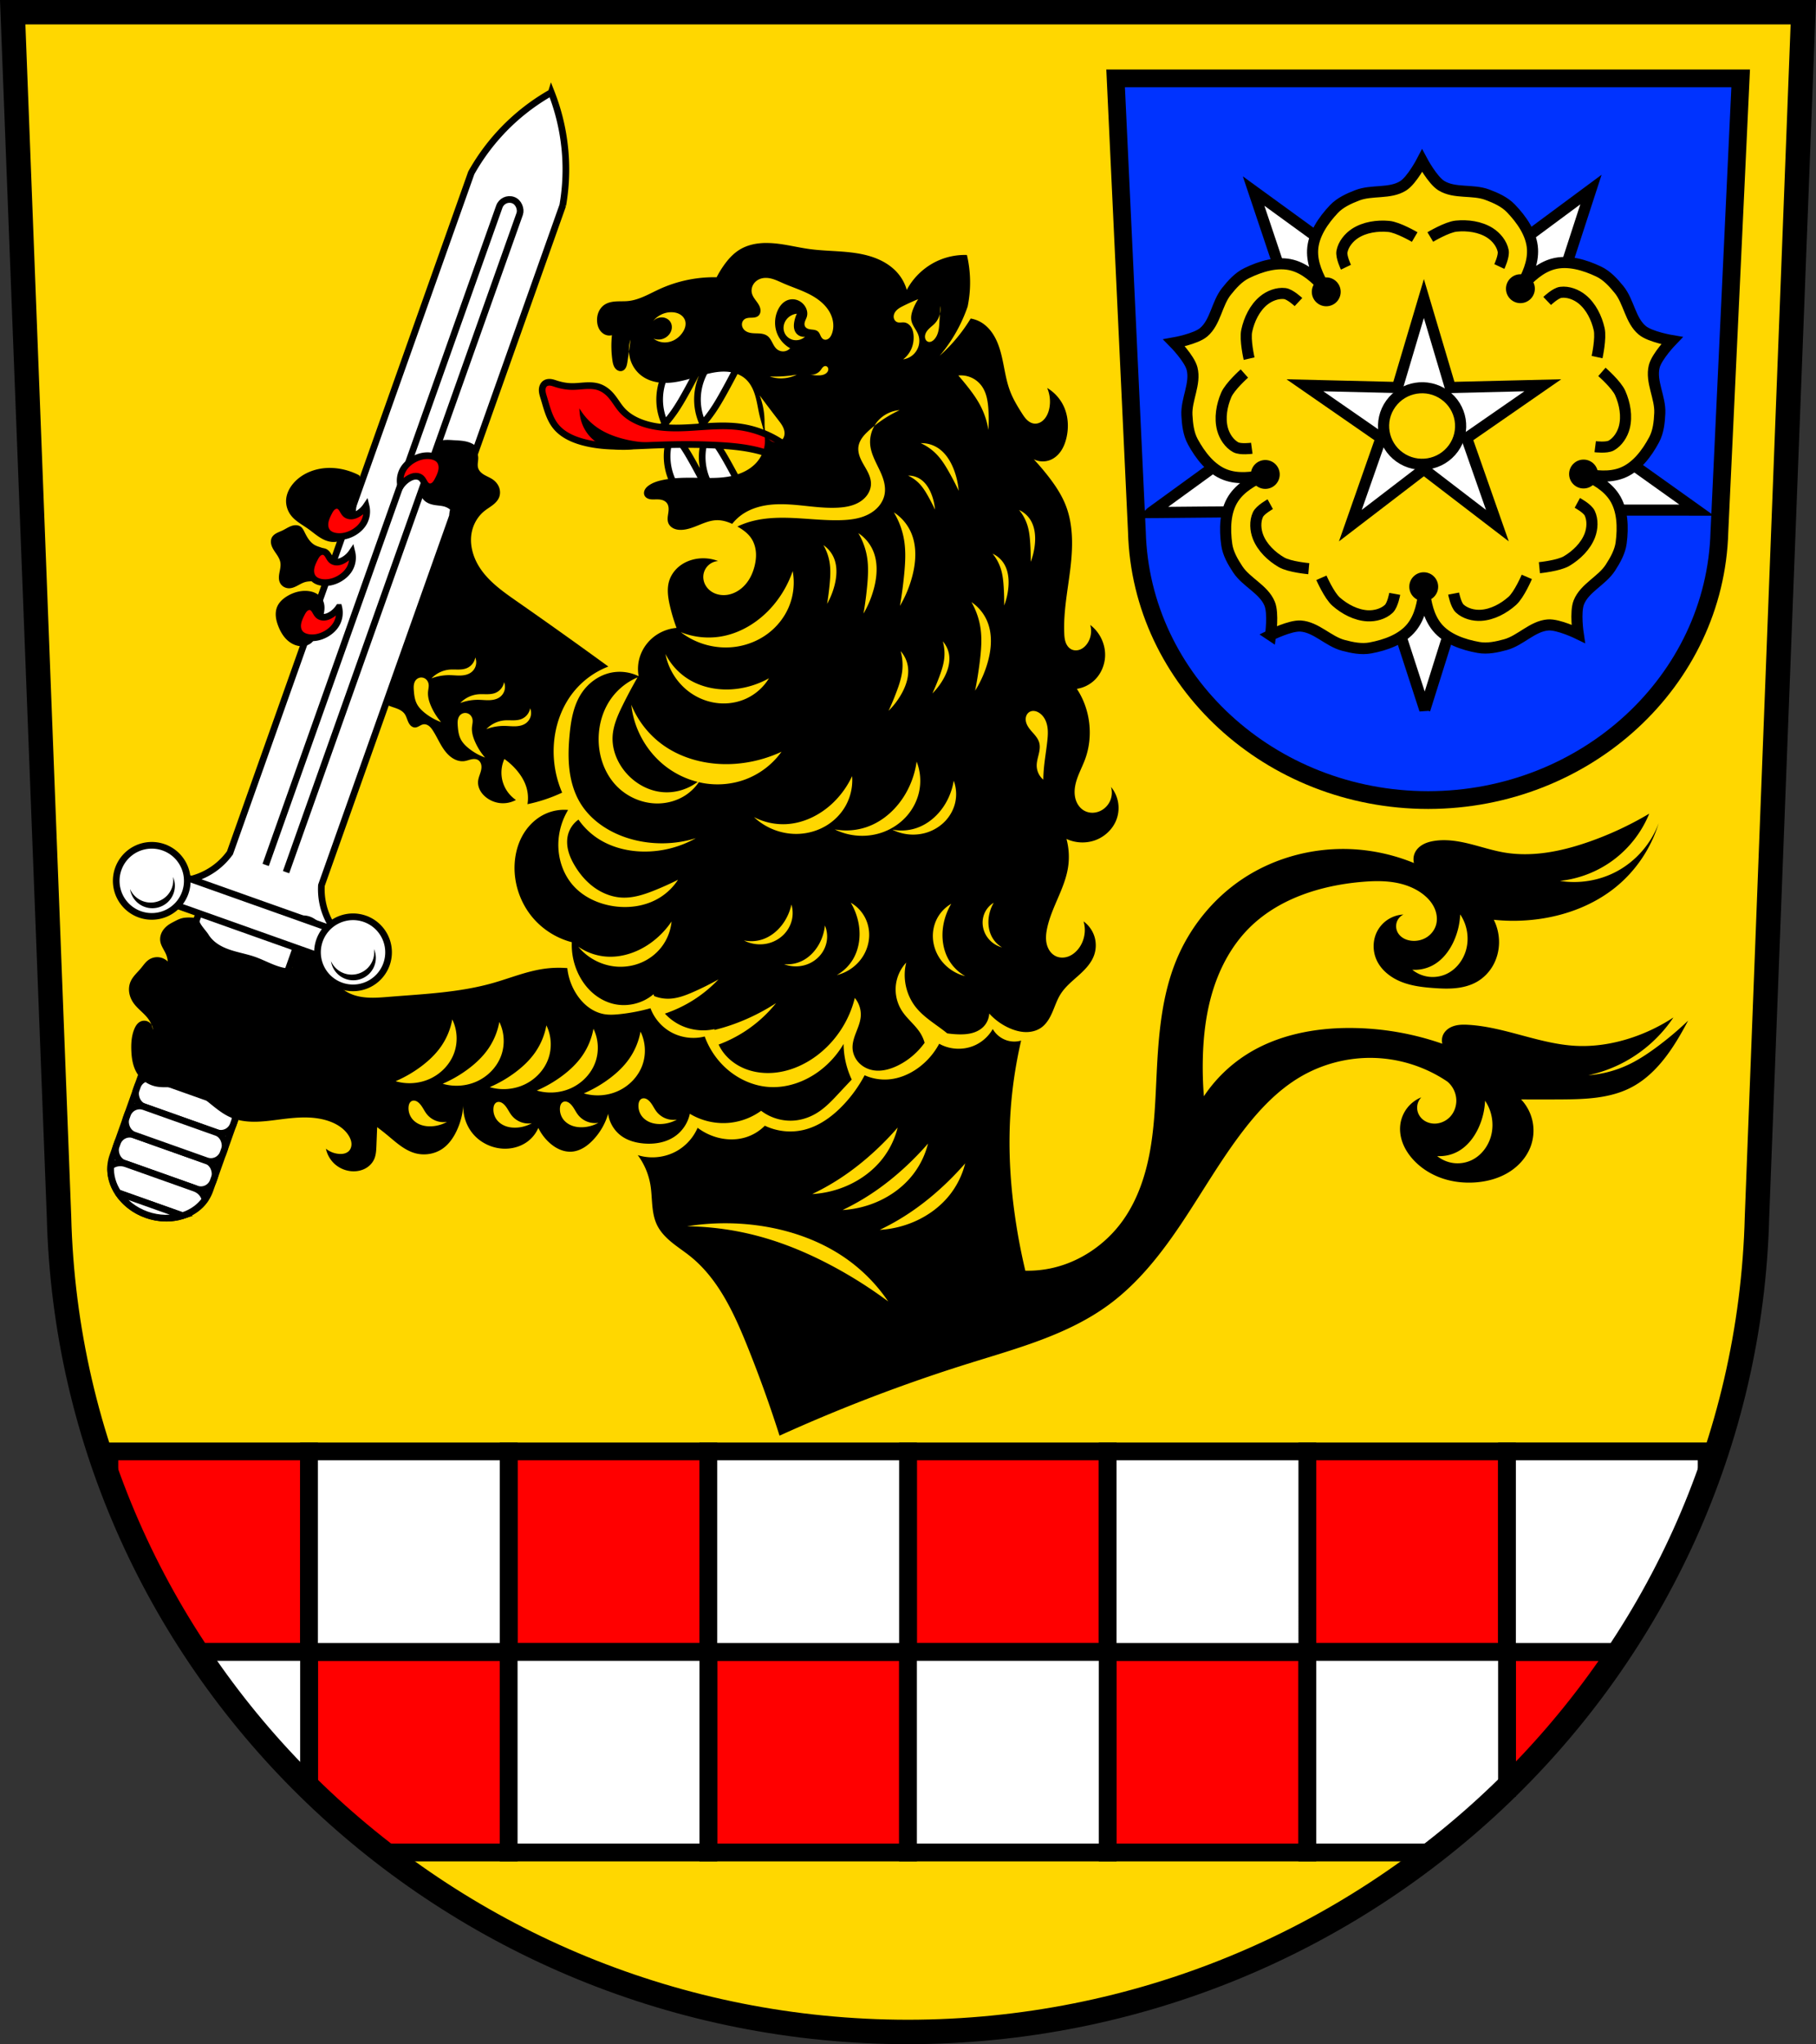 <svg xmlns="http://www.w3.org/2000/svg" width="817.67" height="920.12" viewBox="0 0 817.671 920.123"><rect x="0" y="0" width="817.671" height="920.123" fill="#333333" stroke="none"/><g transform="translate(-13.752 -49.49)"><g fill-rule="evenodd"><path d="m19.468 54.988 20.852 542.13c5.114 203.87 174.9 366.88 382.27 367 207.25-.191 377.08-163.23 382.27-367l20.852-542.13h-403.12z" fill="gold"/><g fill="#fff" stroke="#000" stroke-width="3"><path d="M316.52 244.05a25.786 25.786 0 0 0-2.365 9.459 26.268 26.268 0 0 0 1.655 10.641 26.684 26.684 0 0 0 5.202 8.513l11.587-2.128a361.398 361.398 0 0 0-6.385-12.06c-1.697-3.064-3.441-6.109-5.439-8.986a60.716 60.716 0 0 0-4.256-5.439zM332.32 244.36a25.786 25.786 0 0 0-2.365 9.459 26.268 26.268 0 0 0 1.655 10.641 26.684 26.684 0 0 0 5.202 8.513l11.587-2.128a361.398 361.398 0 0 0-6.385-12.06c-1.697-3.064-3.441-6.109-5.439-8.986a60.716 60.716 0 0 0-4.256-5.439zM330.19 240.19a25.786 25.786 0 0 1-2.365-9.459 26.268 26.268 0 0 1 1.655-10.641 26.684 26.684 0 0 1 5.202-8.513l11.587 2.128a361.398 361.398 0 0 1-6.385 12.06c-1.697 3.064-3.441 6.109-5.439 8.986a60.716 60.716 0 0 1-4.256 5.439zM313.17 240.19a25.786 25.786 0 0 1-2.365-9.459 26.268 26.268 0 0 1 1.655-10.641 26.684 26.684 0 0 1 5.202-8.513l11.587 2.128a361.398 361.398 0 0 1-6.385 12.06c-1.697 3.064-3.441 6.109-5.439 8.986a60.716 60.716 0 0 1-4.256 5.439z"/></g></g><g stroke="#000"><g fill="#fff" stroke-width="3"><path d="m105.6 454.13-33.23 93.59-4.747 13.37-3.086 8.691c-3.682 10.37 3.102 22.18 15.211 26.478 12.11 4.299 24.821-.589 28.502-10.959l3.086-8.691 4.747-13.37 33.23-93.59L105.6 454.13z"/><rect width="46.39" height="13.472" x="251.45" y="476.33" rx="5.853" transform="rotate(19.547)"/></g><g stroke-width="8"><path d="M62.994 702.8v13.11c10.07 27.339 23.279 53.19 39.18 77.15h50.721V702.8h-89.9zm89.9 90.26v61.32a382.872 382.872 0 0 0 33.18 28.947h56.723v-90.27h-89.9zm89.9 0h89.9V702.8h-89.9v90.26zm89.9 0v90.27h89.9v-90.27h-89.9zm89.9 0h89.9V702.8h-89.9v90.26zm89.9 0v90.27h89.9v-90.27h-89.9zm89.9 0h89.9V702.8h-89.9v90.26zm89.9 0v61.18a379.879 379.879 0 0 0 50.619-61.18h-50.619z" fill="red"/><path d="M152.89 702.8v90.26h89.9V702.8h-89.9zm89.9 90.26v90.27h89.9v-90.27h-89.9zm89.9 0h89.9V702.8h-89.9v90.26zm89.9 0v90.27h89.9v-90.27h-89.9zm89.9 0h89.9V702.8h-89.9v90.26zm89.9 0v90.27h56.57a384.908 384.908 0 0 0 33.33-29.08v-61.18h-89.9zm89.9 0h50.619c15.944-24.01 29.18-49.912 39.28-77.31v-12.957h-89.9v90.26zm-539.39 0h-50.721a379.812 379.812 0 0 0 50.721 61.32v-61.32z" fill="#fff"/></g><g fill-rule="evenodd"><path d="m19.468 54.988 20.852 542.13c5.114 203.87 174.9 366.88 382.27 367 207.25-.191 377.08-163.23 382.27-367l20.852-542.13h-403.12z" fill="none" stroke-width="11"/><path d="m516.07 84.77 9.578 204.08c1.791 67.1 60.03 120.73 131.14 120.77 71.07-.064 129.33-53.705 131.14-120.77l9.578-204.08h-140.72z" fill="#03f" stroke-width="8"/></g><g transform="matrix(.922 0 0 .922 1603.16 -101.59)"><g fill-rule="evenodd" stroke-width="5.422"><path d="m-1161.82 414.09 64.51-46.857 7.608 23.07 7.612 23.06-79.73.729zm133.75 96.28-24.645-75.861 24.279-.109 24.283-.115-23.915 76.07zm-58.24-177.6-25.355-75.63 64.51 46.89-19.576 14.364-19.576 14.366zm111.3 80.12 7.393-23.14 7.396-23.13 64.941 46.29-79.74-.017zm-35.976-109.02 64.06-47.47-24.633 75.85-19.715-14.189-19.715-14.189z" fill="#fff"/><path d="M-1103.38 473.94s1.485-10.592-.447-15.318c-2.89-7.06-11.36-10.42-15.563-16.786-2.436-3.692-4.783-7.738-5.396-12.12-1.044-7.473-.929-16.08 3.179-22.411 3.55-5.466 9.39-8.77 15.542-11.605-6.634 1.385-13.29 2.204-19.4-.075-7.07-2.636-12.283-9.486-15.896-16.11-2.114-3.883-2.636-8.532-2.878-12.949-.415-7.619 4.392-15.358 2.51-22.752-1.259-4.951-8.758-12.577-8.758-12.577s10.528-1.86 14.427-5.159c5.822-4.93 6.381-14.02 11.149-19.986 2.757-3.455 5.878-6.94 9.852-8.877 6.781-3.304 14.995-5.85 22.288-3.895 6.297 1.692 11.243 6.223 15.845 11.206-3.368-5.883-6.208-11.964-5.929-18.482.321-7.538 5.217-14.615 10.4-20.1 3.037-3.211 7.298-5.145 11.424-6.737 7.119-2.751 15.961-.564 22.41-4.638 4.318-2.728 9.25-12.217 9.25-12.217s5.03 9.443 9.369 12.13c6.49 4.02 15.309 1.749 22.455 4.432 4.141 1.555 8.418 3.45 11.488 6.632 5.239 5.432 10.205 12.466 10.598 20 .342 6.551-2.476 12.692-5.813 18.643 4.578-5.056 9.503-9.679 15.822-11.439 7.268-2.02 15.514.456 22.321 3.696 3.992 1.9 7.147 5.355 9.934 8.788 4.811 5.922 5.468 15 11.334 19.888 3.928 3.266 14.473 5.03 14.473 5.03s-7.427 7.694-8.642 12.655c-1.81 7.413 3.067 15.11 2.725 22.728-.198 4.417-.676 9.07-2.757 12.977-3.546 6.66-8.701 13.551-15.744 16.252-6.083 2.337-12.75 1.572-19.398.249 6.181 2.781 12.05 6.03 15.652 11.468 4.169 6.29 4.366 14.894 3.393 22.378-.57 4.386-2.885 8.455-5.281 12.166-4.143 6.404-12.58 9.836-15.403 16.924-1.891 4.745-.307 15.323-.307 15.323s-9.611-4.689-14.706-4.311c-7.608.564-13.417 7.585-20.765 9.61-4.254 1.175-8.835 2.156-13.189 1.385-7.427-1.317-15.574-4.09-20.323-9.957-4.101-5.07-5.438-11.645-6.236-18.377-.734 6.737-2.01 13.326-6.06 18.428-4.69 5.909-12.804 8.756-20.231 10.136-4.345.81-8.926-.132-13.201-1.268-7.372-1.962-13.244-8.927-20.856-9.426-5.096-.332-14.661 4.444-14.661 4.444z" fill="gold"/><g fill="none"><path d="M-1084.73 441.49s-9.388-.829-13.334-3.128c-4.841-2.819-9.354-7.124-11.417-12.34-1.342-3.389-1.598-7.622-.072-10.932 1.095-2.386 6.01-5.085 6.01-5.085M-1078.56 445.94s3.771 8.641 7.202 11.651c4.209 3.696 9.724 6.609 15.32 6.911 3.637.196 7.731-.908 10.384-3.406 1.912-1.798 2.909-7.315 2.909-7.315M-978.25 445.5s-3.69 8.672-7.091 11.715c-4.175 3.732-9.662 6.692-15.253 7.04-3.637.228-7.74-.838-10.418-3.311-1.929-1.779-2.978-7.289-2.978-7.289M-972.1 441.01s9.38-.915 13.304-3.247c4.813-2.861 9.287-7.207 11.301-12.434 1.311-3.401 1.525-7.636-.028-10.932-1.123-2.375-6.06-5.03-6.06-5.03M-1116.18 346.21s-7.05 6.255-8.85 10.45c-2.212 5.147-3.276 11.294-1.829 16.708.94 3.522 3.254 7.07 6.444 8.83 2.299 1.264 7.859.508 7.859.508M-1113.87 338.95s-2.114-9.188-1.15-13.649c1.183-5.475 3.88-11.1 8.195-14.669 2.808-2.323 6.753-3.872 10.37-3.45 2.606.307 6.692 4.144 6.692 4.144M-941.57 345.42s7.108 6.192 8.948 10.371c2.263 5.124 3.382 11.262 1.986 16.686-.906 3.53-3.188 7.102-6.366 8.888-2.289 1.285-7.848.579-7.848.579M-943.94 338.19s2.026-9.205 1.023-13.658c-1.234-5.464-3.984-11.06-8.333-14.596-2.829-2.298-6.789-3.813-10.405-3.357-2.603.33-6.653 4.207-6.653 4.207M-1033 279.59s-8.127-4.772-12.672-5.192c-5.569-.517-11.749.37-16.45 3.42-3.058 1.981-5.719 5.28-6.402 8.862-.491 2.579 1.947 7.631 1.947 7.631M-1025.38 279.57s8.08-4.849 12.619-5.31c5.569-.566 11.753.263 16.481 3.266 3.076 1.953 5.77 5.228 6.487 8.802.515 2.575-1.872 7.647-1.872 7.647"/></g></g><path transform="matrix(0 -1.459 -1.454 0 -48.14 -1222.77)" d="m-1050.29 674.26-29.776 8.89.747 31.07-17.656-25.571-29.31 10.31 18.864-24.694-18.864-24.694 29.31 10.31 17.656-25.571-.747 31.07z" fill="#fff" stroke-width="3.722"/><ellipse ry="18.726" rx="18.765" cy="-900.4" cx="-615.29" transform="matrix(.814 .581 .587 -.81 0 0)" fill="gold" stroke-linecap="round" stroke-width="5.422"/></g></g><g fill-rule="evenodd"><path d="M214.582 249.12c-.395.014-.789.043-1.182.094-1.571.202-3.147.783-4.242 1.928-.717.749-1.192 1.699-1.533 2.678-.342.979-.56 1.996-.832 2.996-.576 2.12-1.393 4.169-2.02 6.275-.622 2.107-1.051 4.309-.822 6.494.083.79.252 1.576.557 2.309.305.733.749 1.414 1.336 1.949 1.103 1.01 2.619 1.423 4.096 1.645 1.477.221 2.988.281 4.416.719a8.692 8.692 0 0 1 3.783 2.365 34.488 34.488 0 0 1-3.783 5.203c-3.182 3.611-7.07 6.509-10.877 9.459-9.726 7.546-19.247 15.85-25.24 26.602-2.997 5.376-5.05 11.325-5.58 17.457-.527 6.132.52 12.451 3.389 17.896 2.928 5.557 7.815 10.146 13.717 12.297 1.112.405 2.255.724 3.336 1.207 1.081.483 2.114 1.148 2.813 2.104.809 1.106 1.102 2.495 1.686 3.734.292.62.666 1.212 1.18 1.666.513.454 1.178.758 1.863.746.679-.012 1.314-.324 1.91-.648.597-.325 1.2-.675 1.873-.77a2.958 2.958 0 0 1 1.336.135c.428.142.826.369 1.182.646.712.555 1.25 1.299 1.74 2.057 1.303 2.02 2.326 4.196 3.527 6.273s2.611 4.086 4.512 5.551c.872.672 1.845 1.224 2.891 1.568 1.046.344 2.167.476 3.258.322 1.046-.147 2.04-.55 3.072-.775.516-.113 1.045-.18 1.572-.146.527.034 1.054.172 1.504.449.721.445 1.197 1.225 1.393 2.049.196.824.133 1.69-.047 2.518-.36 1.655-1.181 3.207-1.346 4.893-.132 1.351.172 2.728.775 3.943.604 1.216 1.499 2.274 2.535 3.15a12.318 12.318 0 0 0 6.639 2.826 12.34 12.34 0 0 0 7.08-1.406 15.04 15.04 0 0 1-6.148-8.986 15.008 15.008 0 0 1 .947-9.459 29.496 29.496 0 0 1 5.674 5.201c1.873 2.233 3.425 4.775 4.258 7.568.728 2.443.891 5.05.473 7.566a70.762 70.762 0 0 0 15.608-5.201 46.957 46.957 0 0 1-3.311-25.539c1.094-7.206 3.933-14.193 8.512-19.863a37.386 37.386 0 0 1 15.607-11.352 2460.884 2460.884 0 0 0-41.15-29.322c-6.361-4.436-12.922-9.03-17.03-15.607-2.883-4.623-4.403-10.269-3.311-15.607.752-3.675 2.754-7.106 5.676-9.459 1.19-.958 2.515-1.733 3.725-2.666 1.21-.933 2.328-2.062 2.896-3.48.57-1.424.533-3.063 0-4.498-.542-1.435-1.569-2.666-2.828-3.543-1.183-.824-2.55-1.341-3.795-2.068-.622-.364-1.218-.782-1.719-1.301-.501-.519-.905-1.142-1.107-1.834-.245-.837-.186-1.729-.094-2.596.093-.867.217-1.742.094-2.605-.157-1.103-.72-2.127-1.496-2.926-.776-.799-1.757-1.381-2.799-1.775-2.083-.788-4.361-.84-6.584-.975-.79-.048-1.583-.107-2.375-.129a18.76 18.76 0 0 0-1.186 0m13.162 96.31a5.707 5.707 0 0 1 .229 3.646 5.722 5.722 0 0 1-2.049 3.03c-1.33 1.01-3.043 1.374-4.709 1.441-1.666.067-3.331-.139-4.998-.16a22.364 22.364 0 0 0-8.189 1.449 12.811 12.811 0 0 1 8.189-3.943c1.271-.104 2.549-.016 3.824-.023 1.275-.007 2.574-.113 3.76-.584a6.435 6.435 0 0 0 2.604-1.912 6.433 6.433 0 0 0 1.34-2.941m-24.04 9.03a3.249 3.249 0 0 1 1.578.568c.825.576 1.347 1.536 1.469 2.535.13 1.067-.167 2.135-.268 3.205-.211 2.24.441 4.479 1.336 6.543a28.01 28.01 0 0 0 4.539 7.209 25.818 25.818 0 0 1-7.344-4.139c-1.436-1.156-2.769-2.495-3.604-4.139-.935-1.842-1.19-3.947-1.336-6.01-.06-.844-.103-1.697.029-2.533.132-.836.453-1.663 1.039-2.273a3.224 3.224 0 0 1 1.996-.965c.188-.018.377-.02.564-.004m36.996 2.07a5.707 5.707 0 0 1 .229 3.646 5.73 5.73 0 0 1-2.049 3.03c-1.33 1.01-3.041 1.376-4.707 1.443-1.666.067-3.331-.139-4.998-.16a22.373 22.373 0 0 0-8.191 1.447 12.816 12.816 0 0 1 8.191-3.943c1.271-.104 2.549-.016 3.824-.023 1.275-.007 2.572-.111 3.758-.582a6.431 6.431 0 0 0 2.605-1.912 6.43 6.43 0 0 0 1.338-2.941m11.75 11.748a5.707 5.707 0 0 1 .229 3.646 5.722 5.722 0 0 1-2.049 3.03c-1.33 1.01-3.043 1.376-4.709 1.443-1.666.067-3.331-.141-4.998-.162a22.364 22.364 0 0 0-8.189 1.449 12.811 12.811 0 0 1 8.189-3.943c1.271-.104 2.549-.016 3.824-.023 1.275-.007 2.574-.113 3.76-.584a6.435 6.435 0 0 0 2.604-1.912 6.433 6.433 0 0 0 1.34-2.941m-28.963 2.133a3.246 3.246 0 0 1 1.578.566c.825.576 1.347 1.538 1.469 2.537.13 1.067-.167 2.135-.268 3.205-.211 2.24.441 4.477 1.336 6.541a28.01 28.01 0 0 0 4.539 7.209 25.818 25.818 0 0 1-7.344-4.139c-1.436-1.156-2.769-2.495-3.604-4.139-.935-1.842-1.19-3.947-1.336-6.01-.06-.844-.103-1.697.029-2.533.132-.836.453-1.663 1.039-2.273a3.219 3.219 0 0 1 1.994-.965c.188-.018.379-.018.566-.002m532.86 45.31a149.949 149.949 0 0 1-27.432 12.77c-12.135 4.217-25.17 6.876-37.834 4.73-5.314-.9-10.449-2.626-15.682-3.918-5.233-1.292-10.686-2.154-16.01-1.285-1.707.279-3.402.742-4.916 1.578-1.514.836-2.844 2.068-3.598 3.625a6.976 6.976 0 0 0-.473 4.729 84.741 84.741 0 0 0-26.484-6.148c-17.711-1.183-35.821 3.421-50.605 13.244-13.322 8.852-23.816 21.832-29.902 36.623-6.643 16.14-8.03 33.908-8.879 51.34-.555 11.395-.918 22.841-2.891 34.08-1.972 11.237-5.637 22.358-12.242 31.66-7.832 11.03-19.837 19.14-33.11 21.756a50.64 50.64 0 0 1-10.877.945 272.498 272.498 0 0 1-4.73-25.07c-1.695-12.06-2.58-24.24-2.363-36.416a202.136 202.136 0 0 1 5.201-42.09 11.228 11.228 0 0 1-6.148 0 11.293 11.293 0 0 1-6.621-5.203 17.878 17.878 0 0 1-7.566 7.096c-5.154 2.532-11.552 2.348-16.553-.475a32.243 32.243 0 0 1-9.459 10.879c-4.01 2.915-8.768 4.897-13.715 5.201a22.237 22.237 0 0 1-10.404-1.891c-2.646 5.01-6 9.638-9.932 13.715-4.833 5.01-10.726 9.265-17.5 10.877-5.82 1.385-12.11.706-17.498-1.891a20.66 20.66 0 0 1-8.514 5.201c-4.273 1.338-8.939 1.239-13.242 0a26.191 26.191 0 0 1-8.514-4.256 22.255 22.255 0 0 1-8.512 9.932c-5.415 3.408-12.346 4.297-18.445 2.365a31.085 31.085 0 0 1 5.676 13.242c.522 3.044.585 6.145.863 9.221.278 3.076.789 6.182 2.131 8.963 1.502 3.112 3.971 5.659 6.645 7.848 2.674 2.188 5.585 4.072 8.281 6.232 12.515 10.03 19.583 25.23 25.59 40.1a570.356 570.356 0 0 1 14.662 40.674 742.233 742.233 0 0 1 85.6-32.633c21.83-6.811 44.524-12.877 62.902-26.484 13.347-9.882 23.695-23.25 32.904-37.07 9.209-13.82 17.478-28.3 27.631-41.44 7.148-9.253 15.349-17.92 25.424-23.854 10.04-5.912 21.771-8.91 33.416-8.541 11.645.369 23.16 4.106 32.809 10.643 2.497 2.068 4.02 5.267 4.045 8.51.022 2.699-.987 5.412-2.842 7.373-1.855 1.961-4.55 3.127-7.248 3.03-1.504-.052-3-.489-4.266-1.307-1.264-.817-2.284-2.02-2.828-3.424a6.775 6.775 0 0 1-.326-3.754 6.784 6.784 0 0 1 1.744-3.34 15.394 15.394 0 0 0-6.402 4.861 15.396 15.396 0 0 0-3.057 7.436c-.354 2.833.098 5.74 1.131 8.402 1.032 2.662 2.633 5.084 4.545 7.205 3.439 3.815 7.895 6.668 12.732 8.396 4.837 1.728 10.04 2.346 15.17 2.01 5.235-.346 10.458-1.706 14.961-4.398 4.503-2.693 8.25-6.774 10.11-11.682a20.597 20.597 0 0 0 .926-11.252 20.584 20.584 0 0 0-5.182-10.03 1594.7 1594.7 0 0 0 17.498 0c10.805-.059 22.04-.329 31.688-5.201 10.307-5.207 17.466-15.03 23.17-25.07a168.836 168.836 0 0 0 2.838-5.203 145.372 145.372 0 0 1-14.66 12.297c-3.889 2.848-7.937 5.511-12.297 7.566a51.15 51.15 0 0 1-17.973 4.73 61.864 61.864 0 0 0 16.553-6.148 62.041 62.041 0 0 0 21.756-19.863 80.515 80.515 0 0 1-19.863 9.459c-7.778 2.465-15.973 3.737-24.12 3.311-16.395-.858-31.851-8.471-48.24-9.459-2.14-.129-4.325-.139-6.383.461-1.029.3-2.02.753-2.883 1.387-.864.634-1.601 1.452-2.086 2.408a6.16 6.16 0 0 0-.473 4.256 127.253 127.253 0 0 0-41.619-7.094c-16.16-.03-32.68 3.204-46.35 11.824a65.12 65.12 0 0 0-19.391 18.918 165.406 165.406 0 0 1-.473-17.03c.25-10.515 1.521-21.07 4.693-31.1 3.172-10.03 8.306-19.538 15.643-27.07 13.145-13.502 32.31-19.645 51.08-21.283 4.846-.423 9.75-.578 14.555.182s9.531 2.478 13.348 5.494c2.061 1.629 3.854 3.649 4.951 6.04 1.098 2.386 1.461 5.158.725 7.68-.657 2.252-2.18 4.227-4.156 5.49-1.976 1.263-4.385 1.815-6.721 1.604-1.372-.124-2.733-.509-3.912-1.223-1.179-.714-2.167-1.766-2.709-3.03a5.922 5.922 0 0 1-.1-4.354 5.919 5.919 0 0 1 2.938-3.215 14.215 14.215 0 0 0-6.92 2.213 14.202 14.202 0 0 0-4.904 5.355c-2.067 3.956-2.115 8.87-.262 12.93 2.091 4.579 6.362 7.893 11.03 9.773 4.669 1.881 9.748 2.479 14.77 2.836 3.308.235 6.638.375 9.936.023 3.298-.351 6.579-1.209 9.455-2.861 3.041-1.747 5.564-4.364 7.271-7.428 1.707-3.064 2.604-6.565 2.66-10.07a22.582 22.582 0 0 0-2.365-10.404 83.96 83.96 0 0 0 21.283-.473c12.159-1.83 24.02-6.447 33.578-14.188 9.138-7.403 15.986-17.593 19.391-28.85-3.383 9.225-10.252 17.12-18.918 21.754-7.748 4.141-16.867 5.662-25.539 4.258a49.272 49.272 0 0 0 24.12-9.459 49.293 49.293 0 0 0 16.08-20.811m-85.13 45.36c3.191 4.652 4.172 10.752 2.602 16.17-1.353 4.667-4.652 8.843-9.107 10.781a14.738 14.738 0 0 1-7.814 1.082 14.72 14.72 0 0 1-7.24-3.127c3.207.208 6.469-.51 9.293-2.045 4.199-2.283 7.285-6.257 9.293-10.594a32.586 32.586 0 0 0 2.975-12.268m-575.27 1.661c-1.22.236-2.356.816-3.458 1.39-1.489.776-2.878 1.444-4.216 2.754-.839.82-1.525 1.805-1.949 2.898-.425 1.094-.581 2.297-.391 3.455.179 1.088.653 2.105 1.174 3.076.521.972 1.094 1.918 1.5 2.943.38.96.607 1.98.67 3.01a6.81 6.81 0 0 0-4.225-1.928 6.816 6.816 0 0 0-4.471 1.26c-1.347.974-2.281 2.4-3.344 3.678-1.633 1.963-3.658 3.68-4.682 6.02-.684 1.563-.869 3.328-.607 5.01.262 1.686.961 3.292 1.945 4.686 2.01 2.842 5.135 4.768 7.02 7.691.398.616.73 1.274 1 1.955.09.133.175.269.248.412a3.93 3.93 0 0 1 .422 1.98 11.378 11.378 0 0 0-.67-2.393 3.942 3.942 0 0 0-1.109-1.09 3.92 3.92 0 0 0-3.905-.197c-.649.332-1.197.845-1.633 1.43-.436.584-.765 1.242-1.043 1.916-1.254 3.041-1.47 6.411-1.338 9.697.145 3.608.736 7.321 2.676 10.367a13.167 13.167 0 0 0 8.03 5.686c3.923.913 8.07-.028 12.04.668 4.274.75 7.984 3.327 11.379 6.03 3.395 2.703 6.703 5.643 10.693 7.348 3.274 1.398 6.876 1.897 10.436 1.908 3.56.011 7.102-.45 10.633-.904 4.03-.519 8.07-1.031 12.135-1.029 4.063.002 8.168.532 11.943 2.031 3.23 1.283 6.262 3.36 8.03 6.355.608 1.033 1.061 2.182 1.125 3.379.064 1.197-.294 2.445-1.125 3.309-.543.564-1.262.94-2.02 1.145-.756.204-1.549.243-2.33.193a10.745 10.745 0 0 1-6.02-2.342 12.9 12.9 0 0 0 4.01 6.945 12.884 12.884 0 0 0 8 3.221c1.975.075 3.982-.323 5.723-1.258 1.741-.934 3.203-2.418 4-4.225.828-1.872.922-3.974 1-6.02l.334-8.361a111.275 111.275 0 0 1 4.682 3.678c3.814 3.166 7.6 6.69 12.373 8.03 4.156 1.164 8.824.447 12.373-2.01 2.839-1.964 4.88-4.905 6.355-8.03a32.404 32.404 0 0 0 3.01-11.369c-.182 4.577 1.401 9.201 4.348 12.707 3.583 4.263 9.145 6.77 14.713 6.687 3.585-.053 7.187-1.163 10.03-3.344a15.143 15.143 0 0 0 4.682-6.02 21.73 21.73 0 0 0 5.02 6.689c1.375 1.239 2.918 2.305 4.619 3.03 1.702.728 3.566 1.109 5.412.979 1.806-.128 3.56-.741 5.131-1.641 1.571-.9 2.969-2.081 4.234-3.375a28.714 28.714 0 0 0 7.02-12.04c.529 3.975 2.761 7.696 6.02 10.03 2.9 2.08 6.478 3.043 10.03 3.344 4.751.402 9.734-.379 13.711-3.01 3.572-2.362 6.154-6.174 7.02-10.367 5.464 3.314 12.04 4.751 18.393 4.01a29.16 29.16 0 0 0 13.711-5.352c4.331 3.321 9.954 4.91 15.383 4.348 3.43-.356 6.76-1.541 9.699-3.344 3.982-2.443 7.185-5.943 10.367-9.363a683.464 683.464 0 0 1 5.35-5.686 38.503 38.503 0 0 1-3.674-16.052 41.383 41.383 0 0 1-10.701 12.04c-6.489 4.909-14.619 7.855-22.74 7.357-8.422-.516-16.441-4.752-22.07-11.04a36.128 36.128 0 0 1-7.02-11.705c-5.514 1.433-11.615.437-16.387-2.676a20.751 20.751 0 0 1-8.03-10.03 83.45 83.45 0 0 1-14.04 2.676c-2.225.228-4.483.366-6.689 0-2.557-.425-4.982-1.526-7.07-3.057-2.092-1.531-3.859-3.483-5.299-5.639a26.787 26.787 0 0 1-4.348-12.04 47.184 47.184 0 0 0-10.701.336c-7.797 1.138-15.16 4.2-22.74 6.354-15.14 4.303-31.04 4.952-46.732 6.221-3.01.243-6.02.51-9.03.387s-6.04-.649-8.777-1.926c-3.193-1.492-5.892-3.995-7.693-7.02-2.036-3.422-2.916-7.411-3.344-11.369-.193-1.783-.299-3.579-.633-5.342-.329-1.737-.883-3.446-1.775-4.973-.892-1.527-2.134-2.868-3.67-3.744-1.536-.876-3.372-1.265-5.109-.938-1.738.327-3.35 1.404-4.195 2.957-.497.913-.724 1.963-.705 3 .019 1.039.28 2.069.705 3.02.866 1.936 1.797 3.338 2.831 5.19.517.926-1.3 2.229-1.202 3.285.098 1.056-.084 1.495-.71 2.351-.647.885.246 1.94-.825 2.172-1.071.232-1.352.209-2.435.044-4.823-.736-9.111-3.388-13.711-5.02-3.758-1.33-7.727-1.976-11.498-3.268-1.886-.646-3.727-1.455-5.387-2.559-1.66-1.104-3.138-2.51-4.184-4.207-1.284-2.084-4.572-5.05-4.365-7.488-2.483-.174-4.95-.466-7.357 0m121.44 45.63c2.323 4.712 2.605 10.386.764 15.307-1.905 5.089-6.01 9.26-10.971 11.482-4.766 2.136-10.299 2.504-15.307 1.02a56.328 56.328 0 0 0 11.48-6.633c3.386-2.531 6.504-5.467 8.93-8.93a31.04 31.04 0 0 0 5.104-12.246m21.19 1.139c2.323 4.712 2.607 10.388.766 15.309-1.905 5.089-6.01 9.258-10.971 11.48-4.766 2.136-10.301 2.506-15.309 1.021a56.343 56.343 0 0 0 11.482-6.633c3.386-2.531 6.504-5.469 8.93-8.932a31.036 31.036 0 0 0 5.102-12.246m21.19 1.531c2.323 4.712 2.607 10.388.766 15.309-1.905 5.089-6.01 9.258-10.971 11.48-4.766 2.136-10.301 2.506-15.309 1.021a56.336 56.336 0 0 0 11.48-6.635c3.386-2.531 6.504-5.467 8.93-8.93a31.04 31.04 0 0 0 5.104-12.246m21.19 1.531c2.323 4.712 2.605 10.388.764 15.309-1.905 5.089-6.01 9.258-10.971 11.48-4.766 2.136-10.299 2.504-15.307 1.02a56.328 56.328 0 0 0 11.48-6.633c3.386-2.531 6.504-5.467 8.93-8.93a31.04 31.04 0 0 0 5.104-12.246m21.19 1.275c2.323 4.712 2.607 10.388.766 15.309-1.905 5.089-6.01 9.258-10.971 11.48-4.766 2.136-10.301 2.506-15.309 1.021a56.351 56.351 0 0 0 11.482-6.635c3.386-2.531 6.504-5.467 8.93-8.93a31.036 31.036 0 0 0 5.102-12.246m1.328 30.03a2.56 2.56 0 0 1 .826.098c.535.153 1.017.459 1.439.82.789.675 1.385 1.544 1.928 2.43.543.885 1.043 1.801 1.68 2.621a9.72 9.72 0 0 0 4.105 3.07c1.61.631 3.39.818 5.096.537a15.977 15.977 0 0 1-6.855 1.984c-1.686.094-3.401-.084-4.986-.666-1.585-.582-3.035-1.58-4.03-2.941a7.677 7.677 0 0 1-1.443-5.05c.039-.535.135-1.073.363-1.559.228-.485.597-.916 1.08-1.148.251-.12.523-.182.801-.195m-103.53 1.033c.278-.013.561.023.828.1.535.153 1.015.457 1.438.818.789.675 1.387 1.544 1.93 2.43.543.885 1.041 1.803 1.678 2.623a9.715 9.715 0 0 0 4.105 3.068c1.61.631 3.39.82 5.096.539a15.977 15.977 0 0 1-6.855 1.984c-1.686.094-3.401-.084-4.986-.666-1.585-.582-3.035-1.58-4.03-2.941a7.68 7.68 0 0 1-1.443-5.05c.039-.535.135-1.071.363-1.557.228-.485.597-.916 1.08-1.148.251-.12.523-.184.801-.197m482.46.059c3.191 4.652 4.172 10.752 2.602 16.17-1.353 4.667-4.652 8.841-9.107 10.779a14.734 14.734 0 0 1-7.813 1.084 14.73 14.73 0 0 1-7.242-3.129 17.245 17.245 0 0 0 9.293-2.043c4.199-2.283 7.287-6.259 9.295-10.596a32.537 32.537 0 0 0 2.973-12.266m-414.29.352a2.56 2.56 0 0 1 .826.098c.535.153 1.015.459 1.438.82.789.675 1.387 1.544 1.93 2.43.543.885 1.043 1.801 1.68 2.621a9.706 9.706 0 0 0 4.104 3.068c1.61.631 3.392.82 5.098.539a15.977 15.977 0 0 1-6.855 1.984c-1.686.094-3.401-.084-4.986-.666-1.585-.582-3.037-1.58-4.04-2.941a7.677 7.677 0 0 1-1.443-5.05c.039-.535.135-1.073.363-1.559.228-.485.597-.916 1.08-1.148.251-.12.525-.182.803-.195m-29.949.18c.278-.013.561.023.828.1.535.153 1.015.457 1.438.818.789.675 1.387 1.544 1.93 2.43.543.885 1.043 1.801 1.68 2.621a9.71 9.71 0 0 0 4.104 3.07c1.61.631 3.39.82 5.096.539a15.977 15.977 0 0 1-6.855 1.984c-1.686.094-3.399-.086-4.984-.668-1.585-.582-3.037-1.58-4.04-2.941a7.677 7.677 0 0 1-1.443-5.05c.039-.535.135-1.071.363-1.557.228-.485.597-.918 1.08-1.15.251-.12.523-.182.801-.195m179.76 11.549a37.461 37.461 0 0 1-7.06 14.312c-4.155 5.202-9.694 9.238-15.799 11.895a45.796 45.796 0 0 1-15.613 3.717 107.54 107.54 0 0 0 12.268-6.877c6.04-3.922 11.675-8.444 16.914-13.381a135.882 135.882 0 0 0 9.293-9.666m13.664 7.191a37.464 37.464 0 0 1-7.06 14.311c-4.155 5.202-9.694 9.24-15.799 11.896a45.785 45.785 0 0 1-15.611 3.717 107.54 107.54 0 0 0 12.268-6.877c6.04-3.922 11.673-8.446 16.912-13.383a135.853 135.853 0 0 0 9.293-9.664m16.729 8.92a37.472 37.472 0 0 1-7.06 14.313c-4.155 5.202-9.694 9.238-15.799 11.895a45.799 45.799 0 0 1-15.613 3.719 107.54 107.54 0 0 0 12.268-6.877c6.04-3.922 11.675-8.446 16.914-13.383a135.882 135.882 0 0 0 9.293-9.666m-108.65 26.957c5.535-.031 11.07.358 16.549 1.168 14.312 2.118 28.327 7.199 39.961 15.799a75.013 75.013 0 0 1 17.471 18.215 200.288 200.288 0 0 0-24.533-15.613c-10.742-5.783-22.05-10.59-33.828-13.754a130.908 130.908 0 0 0-32.15-4.461c5.466-.872 11-1.322 16.535-1.354"/><path d="M372.56 254.45c-6.825-6.876-15.943-11.435-25.539-12.769-7.266-1.01-14.643-.219-21.965.222-7.323.441-14.843.504-21.782-1.878-3.555-1.22-6.948-3.114-9.459-5.912-1.918-2.137-3.269-4.735-5.202-6.858-1.429-1.568-3.192-2.87-5.202-3.547-1.917-.645-3.983-.703-6-.595-2.02.108-4.03.376-6.06.359-2.406-.02-4.803-.447-7.094-1.182-.818-.263-1.631-.567-2.483-.683-.852-.116-1.765-.026-2.483.446-.482.317-.85.793-1.08 1.322a4.27 4.27 0 0 0-.329 1.687c-.004 1.154.361 2.273.699 3.376 1.385 4.525 2.458 9.33 5.439 13.01 2.872 3.542 7.204 5.602 11.587 6.858 9.836 2.817 20.283 2.097 30.505 1.655 10.478-.453 20.979-.586 31.451 0 9.507.532 19.232 1.732 27.667 6.148a39.273 39.273 0 0 1 7.331 4.966v-6.621z" fill="red" stroke="#000" stroke-width="3"/></g><circle cx="654.8" cy="313.58" r="6.5"/><circle cx="583.46" cy="263.05" r="6.5"/><circle cx="610.91" cy="180.85" r="6.5"/><circle cx="698.33" cy="179.44" r="6.5"/><circle cx="726.76" cy="262.86" r="6.5"/><g fill="#fff" stroke-width="3"><g stroke="#000"><path d="M261.982 91.136a94.713 94.713 0 0 0-23.979 19.295 94.802 94.802 0 0 0-12.06 16.893l-108.65 306.04a30.895 30.895 0 0 1-7.379 7.275 30.995 30.995 0 0 1-13.359 5.252l35.06 12.447 15.531 5.514a6.347 6.347 0 0 1 1.889-.682c1.738-.327 3.574.061 5.109.938 1.439.821 2.607 2.059 3.484 3.467l9.05 3.211a31.036 31.036 0 0 1-7.06-12.5 30.946 30.946 0 0 1-1.139-10.301l58.994-166.17c.102-1.28.221-2.53.703-3.344a8.683 8.683 0 0 0-3.783-2.365c-1.428-.438-2.939-.498-4.416-.719-1.477-.221-2.992-.638-4.096-1.645-.586-.535-1.031-1.216-1.336-1.949-.305-.733-.474-1.519-.557-2.309-.229-2.185.2-4.387.822-6.494.622-2.107 1.44-4.155 2.02-6.275.272-1 .49-2.02.832-2.996.342-.979.816-1.929 1.533-2.678 1.095-1.144 2.671-1.726 4.242-1.928.392-.05.786-.08 1.18-.094h.002c.394-.014.79-.011 1.186 0 .792.022 1.585.081 2.375.129 2.223.134 4.499.186 6.582.975 1.042.394 2.025.977 2.801 1.775.135.139.256.293.377.445l39.2-110.41a94.616 94.616 0 0 0 1.295-20.713 94.779 94.779 0 0 0-6.447-30.1z"/><g transform="rotate(19.547)"><rect width="46.39" height="13.472" x="251.45" y="503.27" rx="5.853"/><rect width="46.39" height="13.472" x="251.45" y="489.8" rx="5.853"/></g><path d="M70.51 573.38c-2.566-.911-5.217-.415-6.911 1.068-.275 4.15.933 8.307 3.325 11.956l28.992 10.293c4.157-1.323 7.716-3.789 10.12-7.182-.379-2.219-2.126-4.276-4.692-5.187L70.51 573.381"/><path d="M66.929 586.4c2.815 4.295 7.243 7.879 12.822 9.86 5.58 1.981 11.276 1.991 16.17.433L66.929 586.4"/><rect width="88.71" height="13.32" x="230.29" y="386.16" rx="5.853" transform="rotate(19.547)"/><path d="M87.435 430.9a16 16 0 0 0-20.431 9.725 16 16 0 0 0 9.725 20.431 16 16 0 0 0 20.43-9.725 16 16 0 0 0-9.724-20.43zm90.624 32.174a16 16 0 0 0-20.431 9.725 16 16 0 0 0 9.725 20.431 16 16 0 0 0 20.43-9.725 16 16 0 0 0-9.724-20.43z"/><rect width="9.744" height="331.79" x="272.5" y="49.609" rx="4.872" transform="rotate(19.547)"/></g><rect width="35.836" height="12.12" x="259.46" y="370.4" rx="4.872" transform="rotate(19.547)" stroke="#fff"/></g><g fill-rule="evenodd"><path d="M162.91 260.12a25.719 25.719 0 0 0-1.643.006c-5.768.207-11.59 2.497-15.369 6.859-1.786 2.061-3.105 4.61-3.311 7.33-.19 2.516.602 5.083 2.127 7.094 2.01 2.652 5.091 4.223 7.805 6.148 1.512 1.073 2.929 2.274 4.457 3.324 1.528 1.05 3.191 1.957 5 2.352a8.906 8.906 0 0 0 3.592.059 7.623 7.623 0 0 0 3.266-1.479c1.335-1.056 2.249-2.563 2.902-4.135.653-1.572 1.07-3.231 1.59-4.852 1.774-5.528-.23-12.995 3.734-17.237-2.397-2.127-.103-1.547-3.02-2.862-3.497-1.574-7.297-2.504-11.127-2.607m-15.787 25.775c-.745-.034-1.49.117-2.193.365-1.408.496-2.651 1.364-3.998 2.01-.865.412-1.774.731-2.619 1.182-.845.451-1.641 1.057-2.109 1.893-.509.908-.582 2.02-.365 3.03.216 1.018.701 1.959 1.256 2.84.554.881 1.184 1.715 1.725 2.604.541.889.998 1.848 1.168 2.875.248 1.497-.129 3.02-.408 4.508-.139.746-.255 1.499-.256 2.258 0 .759.117 1.526.428 2.219a4.38 4.38 0 0 0 1.732 1.941c.755.454 1.643.68 2.523.66 1.32-.03 2.565-.591 3.732-1.207 1.167-.616 2.318-1.306 3.598-1.631 1.133-.288 2.317-.277 3.484-.348 1.167-.071 2.367-.237 3.373-.834.998-.592 1.724-1.565 2.221-2.613.497-1.048.787-2.179 1.09-3.299.3-1.109.619-2.226.67-3.373.051-1.148-.192-2.349-.906-3.248-.666-.838-1.67-1.334-2.676-1.699-1.01-.366-2.055-.632-2.998-1.139-1.13-.608-2.06-1.54-2.814-2.578-.754-1.038-1.344-2.185-1.916-3.334-.433-.869-.882-1.774-1.654-2.363-.593-.453-1.341-.682-2.086-.717m4.449 29.566c-2.985-.099-5.957.817-8.512 2.363-1.891 1.144-3.624 2.699-4.494 4.73-.59 1.377-.754 2.912-.621 4.404s.554 2.946 1.094 4.344c.823 2.129 1.947 4.174 3.533 5.816 1.586 1.642 3.663 2.864 5.926 3.17 1.911.258 3.959-.182 5.439-1.418 1.029-.86 1.736-2.048 2.254-3.285s.864-2.538 1.293-3.809c.719-2.127 1.68-4.185 2.129-6.385.211-1.034.307-2.096.211-3.146-.096-1.05-.39-2.09-.92-3-.722-1.241-1.867-2.209-3.162-2.83s-2.735-.905-4.17-.953"/><g fill="red" stroke="#000" stroke-width="3"><path d="M205.93 254.61c-2.108.053-4.208.714-6.05 1.766-1.934 1.105-3.643 2.661-4.719 4.611a10.218 10.218 0 0 0-.965 7.293 11.293 11.293 0 0 1 3.645-3.432c.839-.493 1.76-.88 2.729-.973.969-.092 1.994.136 2.742.758.664.552 1.056 1.354 1.5 2.096.222.371.462.733.76 1.047.297.313.656.578 1.064.719.465.16.98.154 1.453.019a3.359 3.359 0 0 0 1.275-.719c.74-.648 1.221-1.536 1.668-2.412.712-1.397 1.383-2.845 1.609-4.396a6.564 6.564 0 0 0-.037-2.25c-.15-.739-.456-1.451-.928-2.039-.44-.548-1.016-.979-1.645-1.293a7.436 7.436 0 0 0-2-.639 10.297 10.297 0 0 0-2.102-.156zM165.42 276.99a2.574 2.574 0 0 0-.73.102 3.354 3.354 0 0 0-1.275.717c-.74.648-1.221 1.536-1.668 2.412-.712 1.397-1.383 2.845-1.609 4.396a6.564 6.564 0 0 0 .037 2.25c.15.739.456 1.453.928 2.041.44.548 1.016.977 1.645 1.291.629.314 1.31.514 2 .639 2.781.503 5.696-.207 8.15-1.609 1.934-1.105 3.643-2.661 4.719-4.611a10.218 10.218 0 0 0 .965-7.293 11.306 11.306 0 0 1-3.646 3.432c-.839.493-1.758.88-2.727.973-.969.092-1.994-.136-2.742-.758-.664-.552-1.056-1.354-1.5-2.096-.222-.371-.462-.733-.76-1.047-.297-.313-.656-.576-1.064-.717a2.275 2.275 0 0 0-.723-.121zM159.04 297.74a2.574 2.574 0 0 0-.73.102 3.354 3.354 0 0 0-1.275.717c-.74.648-1.221 1.536-1.668 2.412-.712 1.397-1.383 2.845-1.609 4.396a6.564 6.564 0 0 0 .037 2.25c.15.739.456 1.451.928 2.039.44.548 1.016.979 1.645 1.293.629.314 1.31.514 2 .639 2.781.503 5.696-.207 8.15-1.609 1.934-1.105 3.643-2.661 4.719-4.611a10.218 10.218 0 0 0 .965-7.293 11.306 11.306 0 0 1-3.646 3.432c-.839.493-1.758.88-2.727.973-.969.092-1.994-.136-2.742-.758-.664-.552-1.056-1.354-1.5-2.096-.222-.371-.462-.733-.76-1.047-.297-.313-.656-.578-1.064-.719a2.246 2.246 0 0 0-.723-.119zM153.13 322.57a2.573 2.573 0 0 0-.73.1 3.359 3.359 0 0 0-1.275.719c-.74.648-1.221 1.534-1.668 2.41-.712 1.397-1.383 2.847-1.609 4.398a6.564 6.564 0 0 0 .037 2.25c.15.739.456 1.451.928 2.039.44.548 1.016.979 1.645 1.293.629.314 1.31.512 2 .637 2.781.503 5.696-.205 8.15-1.607 1.934-1.105 3.643-2.661 4.719-4.611a10.219 10.219 0 0 0 .967-7.293h-.002a11.293 11.293 0 0 1-3.645 3.432c-.839.493-1.76.88-2.729.973-.969.092-1.994-.136-2.742-.758-.664-.552-1.056-1.354-1.5-2.096-.222-.371-.462-.733-.76-1.047-.297-.313-.656-.578-1.064-.719a2.246 2.246 0 0 0-.723-.119z"/></g></g><path d="M91.655 444.212a10.153 10.095 0 0 1 .115 1.447 10.153 10.095 0 0 1-10.153 10.095 10.153 10.095 0 0 1-9.314-6.104 10.153 10.095 0 0 0 10.038 8.648 10.153 10.095 0 0 0 10.153-10.095 10.153 10.095 0 0 0-.839-3.99M182.131 476.654a10.153 10.095 0 0 1 .115 1.447 10.153 10.095 0 0 1-10.153 10.095 10.153 10.095 0 0 1-9.314-6.104 10.153 10.095 0 0 0 10.038 8.647 10.153 10.095 0 0 0 10.154-10.095 10.153 10.095 0 0 0-.84-3.99"/><g fill-rule="evenodd"><path d="M358.432 158.85c-4.03.065-8.04.855-11.467 2.906-3.066 1.833-5.497 4.57-7.529 7.508a45.163 45.163 0 0 0-3.01 5.02 59.187 59.187 0 0 0-25.752 5.35c-4.579 2.099-9.03 4.831-14.04 5.352-1.82.189-3.658.075-5.484.186-1.827.11-3.697.467-5.217 1.486-1.17.784-2.078 1.936-2.637 3.229-.559 1.293-.776 2.722-.707 4.129.067 1.373.413 2.751 1.145 3.914.732 1.163 1.87 2.096 3.201 2.439a4.714 4.714 0 0 0 2.342 0 46.144 46.144 0 0 0 .184 11.11c.175 1.269.423 2.577 1.168 3.619.372.521.867.964 1.455 1.219.588.255 1.27.312 1.875.104a2.62 2.62 0 0 0 1.018-.664c.284-.294.507-.645.678-1.016.342-.742.474-1.56.602-2.367.244-1.551.473-3.103.689-4.658-.092-1.805.121-3.626.693-5.342a266.141 266.141 0 0 1-.693 5.342c.134 2.609.926 5.186 2.365 7.367a14.3 14.3 0 0 0 3.635 3.775c1.982 1.409 4.319 2.278 6.717 2.688 2.397.409 4.857.368 7.27.061 4.825-.614 9.445-2.272 14.15-3.514 3.112-.821 6.312-1.465 9.527-1.313 3.215.153 6.473 1.166 8.865 3.318 2.256 2.03 3.584 4.908 4.412 7.828.828 2.92 1.216 5.945 1.941 8.893.956 3.88 2.508 7.713 2.342 11.705-.138 3.31-1.498 6.535-3.678 9.03-3.03 3.466-7.474 5.443-11.99 6.33-4.516.887-9.16.78-13.762.693-5.596-.106-11.249-.172-16.721 1-2.119.455-4.235 1.112-6.02 2.342-.765.527-1.475 1.174-1.9 2a3.351 3.351 0 0 0-.379 1.332c-.027.464.061.936.273 1.35.226.44.59.802 1.01 1.063.42.261.895.424 1.381.518.971.188 1.97.103 2.959.092.861 0 1.733.038 2.559.283.825.245 1.608.7 2.125 1.389.463.617.689 1.388.754 2.156.065.769-.021 1.541-.133 2.305-.111.763-.249 1.526-.283 2.297-.034.771.039 1.557.33 2.271.451 1.108 1.411 1.965 2.506 2.447 1.095.482 2.318.616 3.514.563 2.73-.121 5.321-1.178 7.852-2.209 2.531-1.031 5.135-2.064 7.867-2.137 2.422-.064 4.781.638 7 1.652a21.254 21.254 0 0 1 4.74-4.398c3.039-2.046 6.578-3.275 10.189-3.895 3.611-.619 7.302-.645 10.959-.426 7.314.439 14.6 1.851 21.914 1.416 3.326-.198 6.718-.811 9.563-2.547 1.422-.868 2.686-2.01 3.605-3.404.919-1.39 1.482-3.03 1.51-4.693.025-1.499-.378-2.98-.967-4.359-.588-1.379-1.36-2.672-2.109-3.971-.75-1.299-1.484-2.616-1.99-4.03-.506-1.411-.779-2.93-.578-4.416.196-1.457.84-2.828 1.689-4.03.85-1.199 1.9-2.24 2.986-3.23a54.376 54.376 0 0 1 2.549-2.172c.396-.68.835-1.336 1.34-1.939 2.463-2.943 6.154-4.822 9.982-5.082a54.324 54.324 0 0 0-11.322 7.02c-1.533 2.634-2.236 5.752-1.902 8.783.426 3.867 2.39 7.364 4.063 10.877.836 1.757 1.612 3.552 2.092 5.438.48 1.885.658 3.872.297 5.783-.383 2.027-1.371 3.92-2.723 5.479-1.352 1.558-3.06 2.789-4.914 3.695-3.708 1.812-7.916 2.316-12.04 2.438-6.997.206-13.978-.612-20.971-.951-6.992-.339-14.12-.178-20.803 1.92a36.931 36.931 0 0 0-4.813 1.9c2.476 1.394 4.843 3.108 6.371 5.496 1.15 1.797 1.774 3.905 1.949 6.03.175 2.126-.088 4.273-.611 6.342-.734 2.899-2 5.694-3.926 7.984-1.924 2.29-4.53 4.054-7.445 4.725-2.657.611-5.576.264-7.875-1.201a8.508 8.508 0 0 1-2.811-2.916 7.608 7.608 0 0 1-1.018-3.908 7.258 7.258 0 0 1 1.979-4.811 7.265 7.265 0 0 1 4.709-2.213 18.83 18.83 0 0 0-9.699-1c-2.764.445-5.439 1.528-7.645 3.252-2.206 1.724-3.924 4.1-4.729 6.781-1.07 3.566-.499 7.407.334 11.04a79.51 79.51 0 0 0 3.01 10.03c-4.051.335-7.979 2-11.04 4.682-2.712 2.379-4.734 5.549-5.686 9.03a18.076 18.076 0 0 0-.334 8.03 19.44 19.44 0 0 0-12.04-1.672c-5.593 1.033-10.587 4.612-13.711 9.365-3.603 5.482-4.744 12.195-5.352 18.727-.483 5.197-.682 10.446-.063 15.629s2.081 10.314 4.744 14.803c4.884 8.23 13.543 13.746 22.742 16.387 9.564 2.746 19.929 2.628 29.428-.334a47.005 47.005 0 0 1-23.744 6.02c-7.442-.126-14.952-2.112-21.07-6.354a32 32 0 0 1-8.03-8.03 12.088 12.088 0 0 0-4.682 6.689c-.638 2.376-.526 4.915.074 7.301s1.674 4.632 2.936 6.744c2.297 3.845 5.27 7.327 8.922 9.92 3.652 2.593 8.01 4.272 12.48 4.461 5.065.214 10.01-1.448 14.715-3.344a139.518 139.518 0 0 0 10.367-4.682 26.424 26.424 0 0 1-7.896 7.83c-6.481 4.139-14.635 5.248-22.2 3.873-6.289-1.143-12.369-4.01-16.721-8.693-5.03-5.413-7.45-13.02-7.02-20.4a30.733 30.733 0 0 1 4.348-14.04 20.395 20.395 0 0 0-10.03 1.672c-4.285 1.905-7.836 5.301-10.209 9.346-2.373 4.045-3.597 8.711-3.836 13.395-.473 9.267 2.993 18.67 9.363 25.416a34.678 34.678 0 0 0 16.387 9.697 30.087 30.087 0 0 0 3.01 14.381c1.559 3.193 3.702 6.115 6.377 8.455s5.888 4.087 9.342 4.922c6.249 1.51 13.182-.159 18.06-4.348.091.282.191.56.293.838a16.78 16.78 0 0 0 6.568 1.191c3.866-.085 7.571-1.503 11.11-3.061a128.082 128.082 0 0 0 11.273-5.637 59.188 59.188 0 0 1-11.11 9.18 59.28 59.28 0 0 1-13.01 6.219 23.4 23.4 0 0 0 5.908 4.646c4.942 2.716 10.882 3.563 16.387 2.34.011.122.032.243.045.365 5.444-1.327 10.75-3.209 15.842-5.549a94.523 94.523 0 0 0 11.871-6.521 60.302 60.302 0 0 1-14.04 12.707 60.236 60.236 0 0 1-11.82 5.947 20.398 20.398 0 0 0 1.785 3.084c2.389 3.377 5.801 5.986 9.607 7.605 3.807 1.62 7.998 2.27 12.13 2.094 7.777-.332 15.271-3.565 21.402-8.361 8.09-6.328 13.962-15.436 16.387-25.416a11.703 11.703 0 0 1 2.676 8.361c-.198 2.482-1.186 4.82-2.084 7.143-.898 2.322-1.731 4.75-1.596 7.236.127 2.327 1.131 4.583 2.709 6.299 1.578 1.715 3.711 2.892 5.986 3.4 3.939.88 8.08-.226 11.705-2.01 4.777-2.35 8.935-5.916 12.04-10.234a16.76 16.76 0 0 0-1.838-4.219c-2.301-3.741-5.989-6.457-8.373-10.146a17.9 17.9 0 0 1-2.771-11.201 17.908 17.908 0 0 1 4.703-10.539c-1.751 6.896-.093 14.573 4.348 20.13 3.46 4.33 8.325 7.253 12.723 10.627.47.361.932.731 1.393 1.104 1.61.235 3.233.383 4.859.434 2.031.063 4.084-.021 6.06-.51 1.973-.489 3.872-1.402 5.314-2.834a9.181 9.181 0 0 0 2.674-6.02 27.14 27.14 0 0 0 9.365 6.688c2.249.966 4.656 1.628 7.104 1.664 2.448.036 4.943-.585 6.941-1.998 2.393-1.693 3.902-4.36 5.064-7.05 1.163-2.691 2.071-5.516 3.631-7.998 2.056-3.273 5.12-5.757 8-8.334s5.711-5.43 7.05-9.06c.996-2.7 1.084-5.726.246-8.479a13.418 13.418 0 0 0-4.928-6.904c1.271 4.176.367 8.95-2.342 12.373-1.179 1.49-2.7 2.743-4.479 3.412-1.778.669-3.824.717-5.555-.066-1.096-.496-2.037-1.307-2.746-2.279-.709-.972-1.191-2.103-1.469-3.273-.555-2.342-.301-4.803.203-7.156 2-9.363 7.823-17.637 9.363-27.09a31.023 31.023 0 0 0-.668-13.04c3.939 1.841 8.596 2.087 12.707.67 4.635-1.598 8.529-5.367 10.03-10.03.763-2.365.92-4.924.455-7.365a14.982 14.982 0 0 0-3.131-6.68 9.184 9.184 0 0 1-.242 5.865 9.198 9.198 0 0 1-3.771 4.502 8.56 8.56 0 0 1-3.973 1.246 7.6 7.6 0 0 1-4.053-.912c-1.855-1.026-3.185-2.869-3.83-4.889s-.645-4.205-.266-6.291c.758-4.172 2.957-7.92 4.43-11.896 3.843-10.375 2.434-22.547-3.678-31.77a14.86 14.86 0 0 0 7.691-3.678c3.066-2.795 4.856-6.891 5.02-11.04.208-5.389-2.373-10.809-6.688-14.04.827 2.798.321 5.961-1.338 8.361-.774 1.121-1.806 2.09-3.057 2.631-1.25.54-2.731.615-3.967.043a4.716 4.716 0 0 1-1.656-1.311 6.381 6.381 0 0 1-1.029-1.854c-.488-1.334-.601-2.774-.658-4.193-.392-9.669 1.57-19.256 2.729-28.863 1.159-9.608 1.465-19.644-2.061-28.656-1.958-5-5.03-9.497-8.359-13.711a115.98 115.98 0 0 0-6.02-7.02 9.145 9.145 0 0 0 7.357.334c2.01-.79 3.689-2.295 4.898-4.082 1.21-1.787 1.972-3.847 2.459-5.949 1.107-4.781.79-9.959-1.338-14.381a18.993 18.993 0 0 0-7.357-8.03 15.506 15.506 0 0 1 1 9.03c-.322 1.684-.94 3.339-2.01 4.682-.565.712-1.255 1.331-2.057 1.758-.802.426-1.719.654-2.625.584-1.271-.099-2.443-.774-3.367-1.652-.924-.879-1.631-1.957-2.318-3.03-2.047-3.198-4.01-6.479-5.35-10.03-2.314-6.127-2.699-12.82-4.682-19.06-.768-2.418-1.782-4.773-3.205-6.873-1.423-2.1-3.269-3.941-5.49-5.166a13.597 13.597 0 0 0-4.332-1.496 73.762 73.762 0 0 1-3.777 5.623 74.1 74.1 0 0 1-10.162 11.129 69.564 69.564 0 0 0 7.58-10.969 69.67 69.67 0 0 0 4.998-11.188c.523-2.576.866-5.19 1.012-7.814a54.505 54.505 0 0 0-1.338-15.383 29.596 29.596 0 0 0-11.705 2.01c-6.536 2.55-12.1 7.51-15.383 13.711a19.935 19.935 0 0 0-3.713-7.119c-2.258-2.769-5.246-4.893-8.486-6.398-3.241-1.505-6.733-2.411-10.262-2.977-7.06-1.132-14.269-.932-21.35-1.898-5.282-.721-10.47-2.089-15.779-2.566a38.107 38.107 0 0 0-4.02-.156m.734 15.719c.844.058 1.686.231 2.496.473 1.621.483 3.147 1.234 4.695 1.914 3.992 1.753 8.183 3.056 12.05 5.068 3.867 2.01 7.488 4.869 9.352 8.811 1.326 2.804 1.661 6.152.502 9.03-.305.758-.725 1.495-1.375 1.99a2.58 2.58 0 0 1-1.107.498 2 2 0 0 1-1.195-.148 2.29 2.29 0 0 1-.826-.705 5.342 5.342 0 0 1-.545-.949c-.311-.662-.592-1.37-1.137-1.857-.405-.362-.926-.571-1.455-.693s-1.074-.162-1.613-.227c-.539-.065-1.082-.156-1.58-.371-.499-.215-.955-.567-1.205-1.049a2.248 2.248 0 0 1-.23-1.107c.013-.381.103-.757.227-1.117.247-.721.629-1.391.84-2.123a5.232 5.232 0 0 0 .092-2.428 6.392 6.392 0 0 0-.928-2.254c-.832-1.284-2.09-2.294-3.537-2.791-1.447-.497-3.074-.468-4.488.115-.951.392-1.794 1.022-2.49 1.779-.696.757-1.248 1.64-1.689 2.568-1.631 3.427-1.704 7.565-.168 11.04a13.215 13.215 0 0 0 5.686 6.188 4.362 4.362 0 0 1-2.828 1.398 4.39 4.39 0 0 1-3.03-.896c-.985-.767-1.584-1.914-2.16-3.02-.576-1.107-1.19-2.248-2.188-2.998-.713-.536-1.581-.836-2.459-.99-.878-.155-1.774-.172-2.666-.195-.892-.024-1.786-.055-2.66-.234-.874-.179-1.732-.515-2.414-1.09-.736-.621-1.243-1.529-1.303-2.49-.03-.481.05-.968.244-1.408.194-.441.502-.833.891-1.117.436-.319.964-.495 1.496-.588.532-.093 1.073-.105 1.613-.121s1.082-.037 1.611-.145c.529-.108 1.05-.307 1.467-.65a2.8 2.8 0 0 0 .822-1.166c.171-.449.234-.936.211-1.416-.046-.96-.435-1.876-.934-2.697-.499-.822-1.111-1.568-1.662-2.355-.551-.788-1.048-1.633-1.279-2.566-.355-1.431-.034-2.999.791-4.221.825-1.221 2.131-2.092 3.557-2.467a7.74 7.74 0 0 1 2.506-.213m68.03 9.549a24.902 24.902 0 0 0-2.258 4.355c-.675 1.691-1.167 3.538-.807 5.322.232 1.148.804 2.195 1.406 3.199.603 1 1.249 1.993 1.658 3.09.672 1.8.657 3.841 0 5.646a8.513 8.513 0 0 1-2.625 3.682 8.511 8.511 0 0 1-4.148 1.801 12.052 12.052 0 0 0 3.871-5.16c.695-1.786.952-3.733.807-5.645-.098-1.293-.39-2.6-1.08-3.697a4.912 4.912 0 0 0-1.32-1.412 3.897 3.897 0 0 0-1.793-.697c-.539-.061-1.084.002-1.625.029-.542.027-1.1.014-1.602-.191a2.355 2.355 0 0 1-.965-.742 2.714 2.714 0 0 1-.504-1.113c-.165-.805.022-1.657.42-2.375.398-.718.996-1.312 1.66-1.795.664-.483 1.397-.864 2.131-1.232a90.885 90.885 0 0 1 6.773-3.064m9.84 3.064a9.026 9.026 0 0 1-.104 3.549 154.224 154.224 0 0 1-.219 4.193c-.091 1.366-.203 2.741-.568 4.061-.365 1.32-1 2.594-2.01 3.52-.328.3-.696.564-1.111.723-.415.159-.88.209-1.307.084a1.932 1.932 0 0 1-1.014-.746 2.58 2.58 0 0 1-.439-1.189c-.081-.678.066-1.371.35-1.992.283-.621.699-1.176 1.166-1.674.935-.996 2.077-1.78 3-2.785 1.078-1.172 1.807-2.64 2.154-4.193.047-1.183.084-2.366.104-3.549m-120.84 2.814c1.253.025 2.517.289 3.611.9 1.094.611 2.01 1.591 2.408 2.779.311.924.302 1.938.068 2.885-.234.947-.687 1.83-1.24 2.633-.981 1.422-2.299 2.62-3.84 3.4-1.541.78-3.304 1.135-5.02.947a8.442 8.442 0 0 1-4.18-1.672 6.198 6.198 0 0 0 3.811.229 6.2 6.2 0 0 0 3.211-2.068c.622-.764 1.058-1.688 1.195-2.664.138-.976-.031-2-.525-2.854a4.317 4.317 0 0 0-1.492-1.508 4.842 4.842 0 0 0-2.02-.666 5.245 5.245 0 0 0-4.348 1.672c1.955-2.542 5.155-4.078 8.361-4.01m56.35.67a14.357 14.357 0 0 0-1.172 3.678c-.134.761-.205 1.538-.143 2.309.062.77.262 1.536.645 2.207a4.404 4.404 0 0 0 1.844 1.746 4.412 4.412 0 0 0 2.504.428 6.028 6.028 0 0 1-4.85 1.504c-1.529-.217-2.971-1.067-3.846-2.34-.671-.977-1-2.18-.957-3.365a6.297 6.297 0 0 1 1.125-3.324 6.759 6.759 0 0 1 4.85-2.842m13.04 23.576c.225.034.438.137.611.285.173.148.307.34.393.551.182.451.141.974-.059 1.418-.2.444-.547.811-.945 1.09-.547.383-1.192.61-1.85.727-.657.116-1.329.127-1.996.109a23.156 23.156 0 0 1-3.344-.334 5.266 5.266 0 0 0 2.693-.354 5.274 5.274 0 0 0 2.156-1.652c.319-.416.578-.882.943-1.258a2.12 2.12 0 0 1 .631-.461 1.36 1.36 0 0 1 .766-.121m-13.04 3.846a15.958 15.958 0 0 1-6.689 1.672 15.918 15.918 0 0 1-5.518-.836 57.885 57.885 0 0 0 12.207-.836m74.21.332c1.501.046 2.992.384 4.363.996a11.623 11.623 0 0 1 4.621 3.732c2.21 3.02 2.82 6.909 3.064 10.645.2 3.06.2 6.133 0 9.193a35.632 35.632 0 0 0-3.549-10.805c-1.642-3.169-3.75-6.074-5.967-8.871a131.405 131.405 0 0 0-4.03-4.84c.498-.05 1-.066 1.5-.051m-90.94 9.03a775.807 775.807 0 0 0 8.359 11.04c.942 1.22 1.903 2.462 2.436 3.908.266.723.42 1.493.395 2.264-.026.77-.237 1.541-.656 2.188a3.8 3.8 0 0 1-1.672 1.412 3.891 3.891 0 0 1-2.174.26c-1-.168-1.914-.731-2.594-1.484-.68-.754-1.138-1.689-1.42-2.664-.564-1.95-.442-4.02-.502-6.05a33.256 33.256 0 0 0-2.172-10.869m72.53 21.48a13.45 13.45 0 0 1 7.227 1.852c3.743 2.211 6.194 6.125 7.73 10.191a34.694 34.694 0 0 1 2.117 9.387c-1.351-2.87-2.81-5.69-4.371-8.451-1.568-2.774-3.257-5.511-5.449-7.822a23.138 23.138 0 0 0-7.254-5.156m-5.74 14.613a9.565 9.565 0 0 1 5.143 1.322c2.668 1.579 4.41 4.375 5.502 7.277a24.875 24.875 0 0 1 1.508 6.703 93.04 93.04 0 0 0-3.111-6.04c-1.116-1.98-2.317-3.935-3.879-5.586a16.52 16.52 0 0 0-5.162-3.682m50.02 15.479a11.752 11.752 0 0 1 4.934 4.203c2.092 3.165 2.52 7.169 2.182 10.947a30.643 30.643 0 0 1-1.889 8.182c.029-2.769-.046-5.539-.221-8.303-.176-2.775-.459-5.567-1.297-8.219a20.332 20.332 0 0 0-3.709-6.811m-56.4 1.061a20.66 20.66 0 0 1 7.58 8.709c2.798 6.082 2.457 13.19.807 19.678a52.616 52.616 0 0 1-5.645 13.709 194.707 194.707 0 0 0 1.936-14.516c.464-4.883.742-9.829 0-14.678a35.345 35.345 0 0 0-4.678-12.902m-15.998 9.354a17.842 17.842 0 0 1 6.457 7.492c2.393 5.237 2.095 11.345.686 16.928a45.793 45.793 0 0 1-4.809 11.795c.705-4.14 1.256-8.307 1.65-12.488.396-4.201.633-8.455 0-12.627a30.675 30.675 0 0 0-3.984-11.1m-15.721 5.398a13.177 13.177 0 0 1 4.592 5.471c1.72 3.833 1.498 8.282.488 12.359a34.386 34.386 0 0 1-3.42 8.611c.5-3.02.891-6.067 1.172-9.119.282-3.068.451-6.171 0-9.219a22.895 22.895 0 0 0-2.832-8.104m76.17 3.842a11.747 11.747 0 0 1 4.934 4.201c2.092 3.165 2.52 7.171 2.182 10.949a30.643 30.643 0 0 1-1.889 8.182c.029-2.769-.046-5.539-.221-8.303-.176-2.775-.459-5.569-1.297-8.221a20.323 20.323 0 0 0-3.709-6.809m-90 7.842a28.433 28.433 0 0 1-1.865 16.422c-1.994 4.587-5.223 8.617-9.213 11.633-3.99 3.02-8.727 5.02-13.656 5.865-8.932 1.536-18.469-.854-25.621-6.42a33.914 33.914 0 0 0 17.217 2.066c9.481-1.342 18.12-6.778 24.32-14.07a48.041 48.041 0 0 0 8.818-15.492m80.48 13.949a19.595 19.595 0 0 1 7.02 8.438c2.512 5.815 2.036 12.53.32 18.627a49.154 49.154 0 0 1-5.684 12.814c.898-4.529 1.622-9.09 2.172-13.674.553-4.607.928-9.277.334-13.879a33.352 33.352 0 0 0-4.158-12.326m-12.885 17.688a11.818 11.818 0 0 1 2.795 5.865c.62 3.738-.607 7.567-2.449 10.879a30.263 30.263 0 0 1-5.04 6.68 111.967 111.967 0 0 0 3.164-7.658c.965-2.604 1.839-5.269 2.15-8.03a20.341 20.341 0 0 0-.623-7.736m-18.99 4.387a13.443 13.443 0 0 1 3.23 6.723c.715 4.288-.706 8.683-2.832 12.475a34.688 34.688 0 0 1-5.826 7.658c1.328-2.88 2.55-5.81 3.66-8.781 1.115-2.985 2.126-6.04 2.486-9.203a23.16 23.16 0 0 0-.719-8.871m-105.89 1.268a28.39 28.39 0 0 0 9.572 10.857c6.643 4.439 15.03 5.874 22.951 4.795a40.088 40.088 0 0 0 14.09-4.709 23.634 23.634 0 0 1-10.271 9.152c-3.791 1.741-8.04 2.445-12.201 2.096-4.157-.349-8.213-1.742-11.748-3.957-6.408-4.02-11.02-10.797-12.389-18.234m-12.582 10.555a220.87 220.87 0 0 0-6.723 12.609c-2.206 4.481-4.297 9.182-4.51 14.172-.224 5.24 1.699 10.448 4.832 14.654 4.066 5.459 10.306 9.371 17.07 10.145 5.777.661 11.773-1.032 16.393-4.555a39.201 39.201 0 0 1-13.68-6.426c-9.02-6.622-15.05-17.16-16.189-28.29a41.719 41.719 0 0 0 12.887 17.08c9.32 7.286 21.569 10.288 33.375 9.541a59.555 59.555 0 0 0 21.377-5.461 35.299 35.299 0 0 1-16.258 12.438c-5.792 2.159-12.147 2.75-18.254 1.795a37.55 37.55 0 0 1-2.719-.541 21.783 21.783 0 0 1-5.98 5.867c-3.566 2.34-7.814 3.593-12.08 3.705-7.133.188-14.252-2.875-19.16-8.05-5.369-5.661-8.02-13.616-7.891-21.418.105-6.487 2.081-12.995 5.957-18.2a28.218 28.218 0 0 1 11.555-9.07m178.19 15.1c.191 0 .381.011.57.037.755.105 1.473.416 2.111.834.959.628 1.75 1.498 2.34 2.48.59.983.984 2.076 1.221 3.197.473 2.243.324 4.568.084 6.848-.456 4.336-1.231 8.637-1.594 12.982a69.232 69.232 0 0 0-.229 4.555 8.414 8.414 0 0 1-2.961-6.15c-.044-1.771.476-3.499.889-5.223.412-1.723.718-3.543.25-5.252-.32-1.168-.985-2.214-1.738-3.162s-1.602-1.816-2.361-2.76c-.952-1.183-1.779-2.538-1.963-4.045-.092-.754-.016-1.533.273-2.234.29-.702.8-1.321 1.463-1.691a3.42 3.42 0 0 1 1.645-.416m-52.52 22.793a23.649 23.649 0 0 1 1.08 13.717c-.906 4.072-2.914 7.884-5.705 10.984-2.791 3.101-6.354 5.49-10.256 6.967-7.07 2.677-15.26 2.248-22.01-1.154 4.796.901 9.823.53 14.436-1.063 7.552-2.608 13.769-8.426 17.695-15.385a40.019 40.019 0 0 0 4.764-14.07m-29.06 6.547a23.642 23.642 0 0 1-2.961 13.436c-2.052 3.632-5.083 6.694-8.656 8.848-3.573 2.154-7.677 3.401-11.84 3.678-7.546.502-15.254-2.294-20.725-7.516a28.395 28.395 0 0 0 14.12 3.189c7.984-.296 15.624-4.053 21.406-9.566a39.997 39.997 0 0 0 8.654-12.07m45.754 2.057a17.34 17.34 0 0 1 .609 10.09c-.725 2.992-2.263 5.772-4.369 8.02-2.106 2.245-4.768 3.955-7.666 4.992-5.257 1.882-11.289 1.476-16.248-1.09 3.534.713 7.252.497 10.68-.621 5.608-1.829 10.281-6.03 13.281-11.11a29.466 29.466 0 0 0 3.713-10.279m-46.36 54.922a16.543 16.543 0 0 1 6.516 6.879c1.297 2.583 1.895 5.505 1.764 8.393-.131 2.887-.986 5.734-2.422 8.242-2.58 4.506-7.086 7.865-12.141 9.05a19.72 19.72 0 0 0 7.174-6.912c2.879-4.726 3.633-10.567 2.688-16.02a28.17 28.17 0 0 0-3.578-9.635m64.36.02a17.994 17.994 0 0 0-2.145 5.947c-.573 3.363-.135 6.962 1.611 9.893a12.224 12.224 0 0 0 4.303 4.268 11.902 11.902 0 0 1-7.281-5.59 11.406 11.406 0 0 1-1.475-5.09 10.682 10.682 0 0 1 1.078-5.182 10.363 10.363 0 0 1 3.908-4.246m-19.1.465a28.156 28.156 0 0 0-3.576 9.633c-.945 5.452-.191 11.296 2.688 16.02a19.702 19.702 0 0 0 7.172 6.91c-5.05-1.188-9.561-4.547-12.141-9.05-1.436-2.508-2.289-5.355-2.42-8.242-.131-2.887.465-5.81 1.762-8.393a16.502 16.502 0 0 1 6.516-6.877m-71.975.344c.727 2.45.74 5.106.035 7.563a14 14 0 0 1-3.527 5.971 14.93 14.93 0 0 1-5.92 3.629c-3.913 1.283-8.339.909-11.98-1.014a15.99 15.99 0 0 0 7.93-.336c4.278-1.296 7.879-4.395 10.291-8.158a23.55 23.55 0 0 0 3.172-7.654m-53.979 7.635a22.303 22.303 0 0 1-4.572 11.551c-2.332 2.998-5.442 5.376-8.928 6.883-3.486 1.507-7.338 2.143-11.127 1.885-6.689-.456-13.13-3.787-17.371-8.98a25.54 25.54 0 0 0 12.11 4.41c7.227.674 14.533-1.827 20.439-6.05a38.267 38.267 0 0 0 9.445-9.701m69.06 1.811a12.836 12.836 0 0 1 .816 7.102 13.238 13.238 0 0 1-2.695 5.975 14.093 14.093 0 0 1-5.186 4.02c-3.543 1.611-7.739 1.719-11.359.291a15.122 15.122 0 0 0 7.416-1.139c3.884-1.661 6.944-4.944 8.82-8.729a22.266 22.266 0 0 0 2.188-7.521"/><path d="M296.97 251.36c-5.337.489-10.998-.541-15.216-3.846-2.28-1.786-4.064-4.185-5.184-6.856a17.964 17.964 0 0 1-1.338-5.518 27.873 27.873 0 0 0 7.357 7.357c3.338 2.27 7.141 3.789 11.04 4.849a53.287 53.287 0 0 0 12.206 1.839 30.766 30.766 0 0 1-8.862 2.174z" stroke="#000"/></g></g></svg>